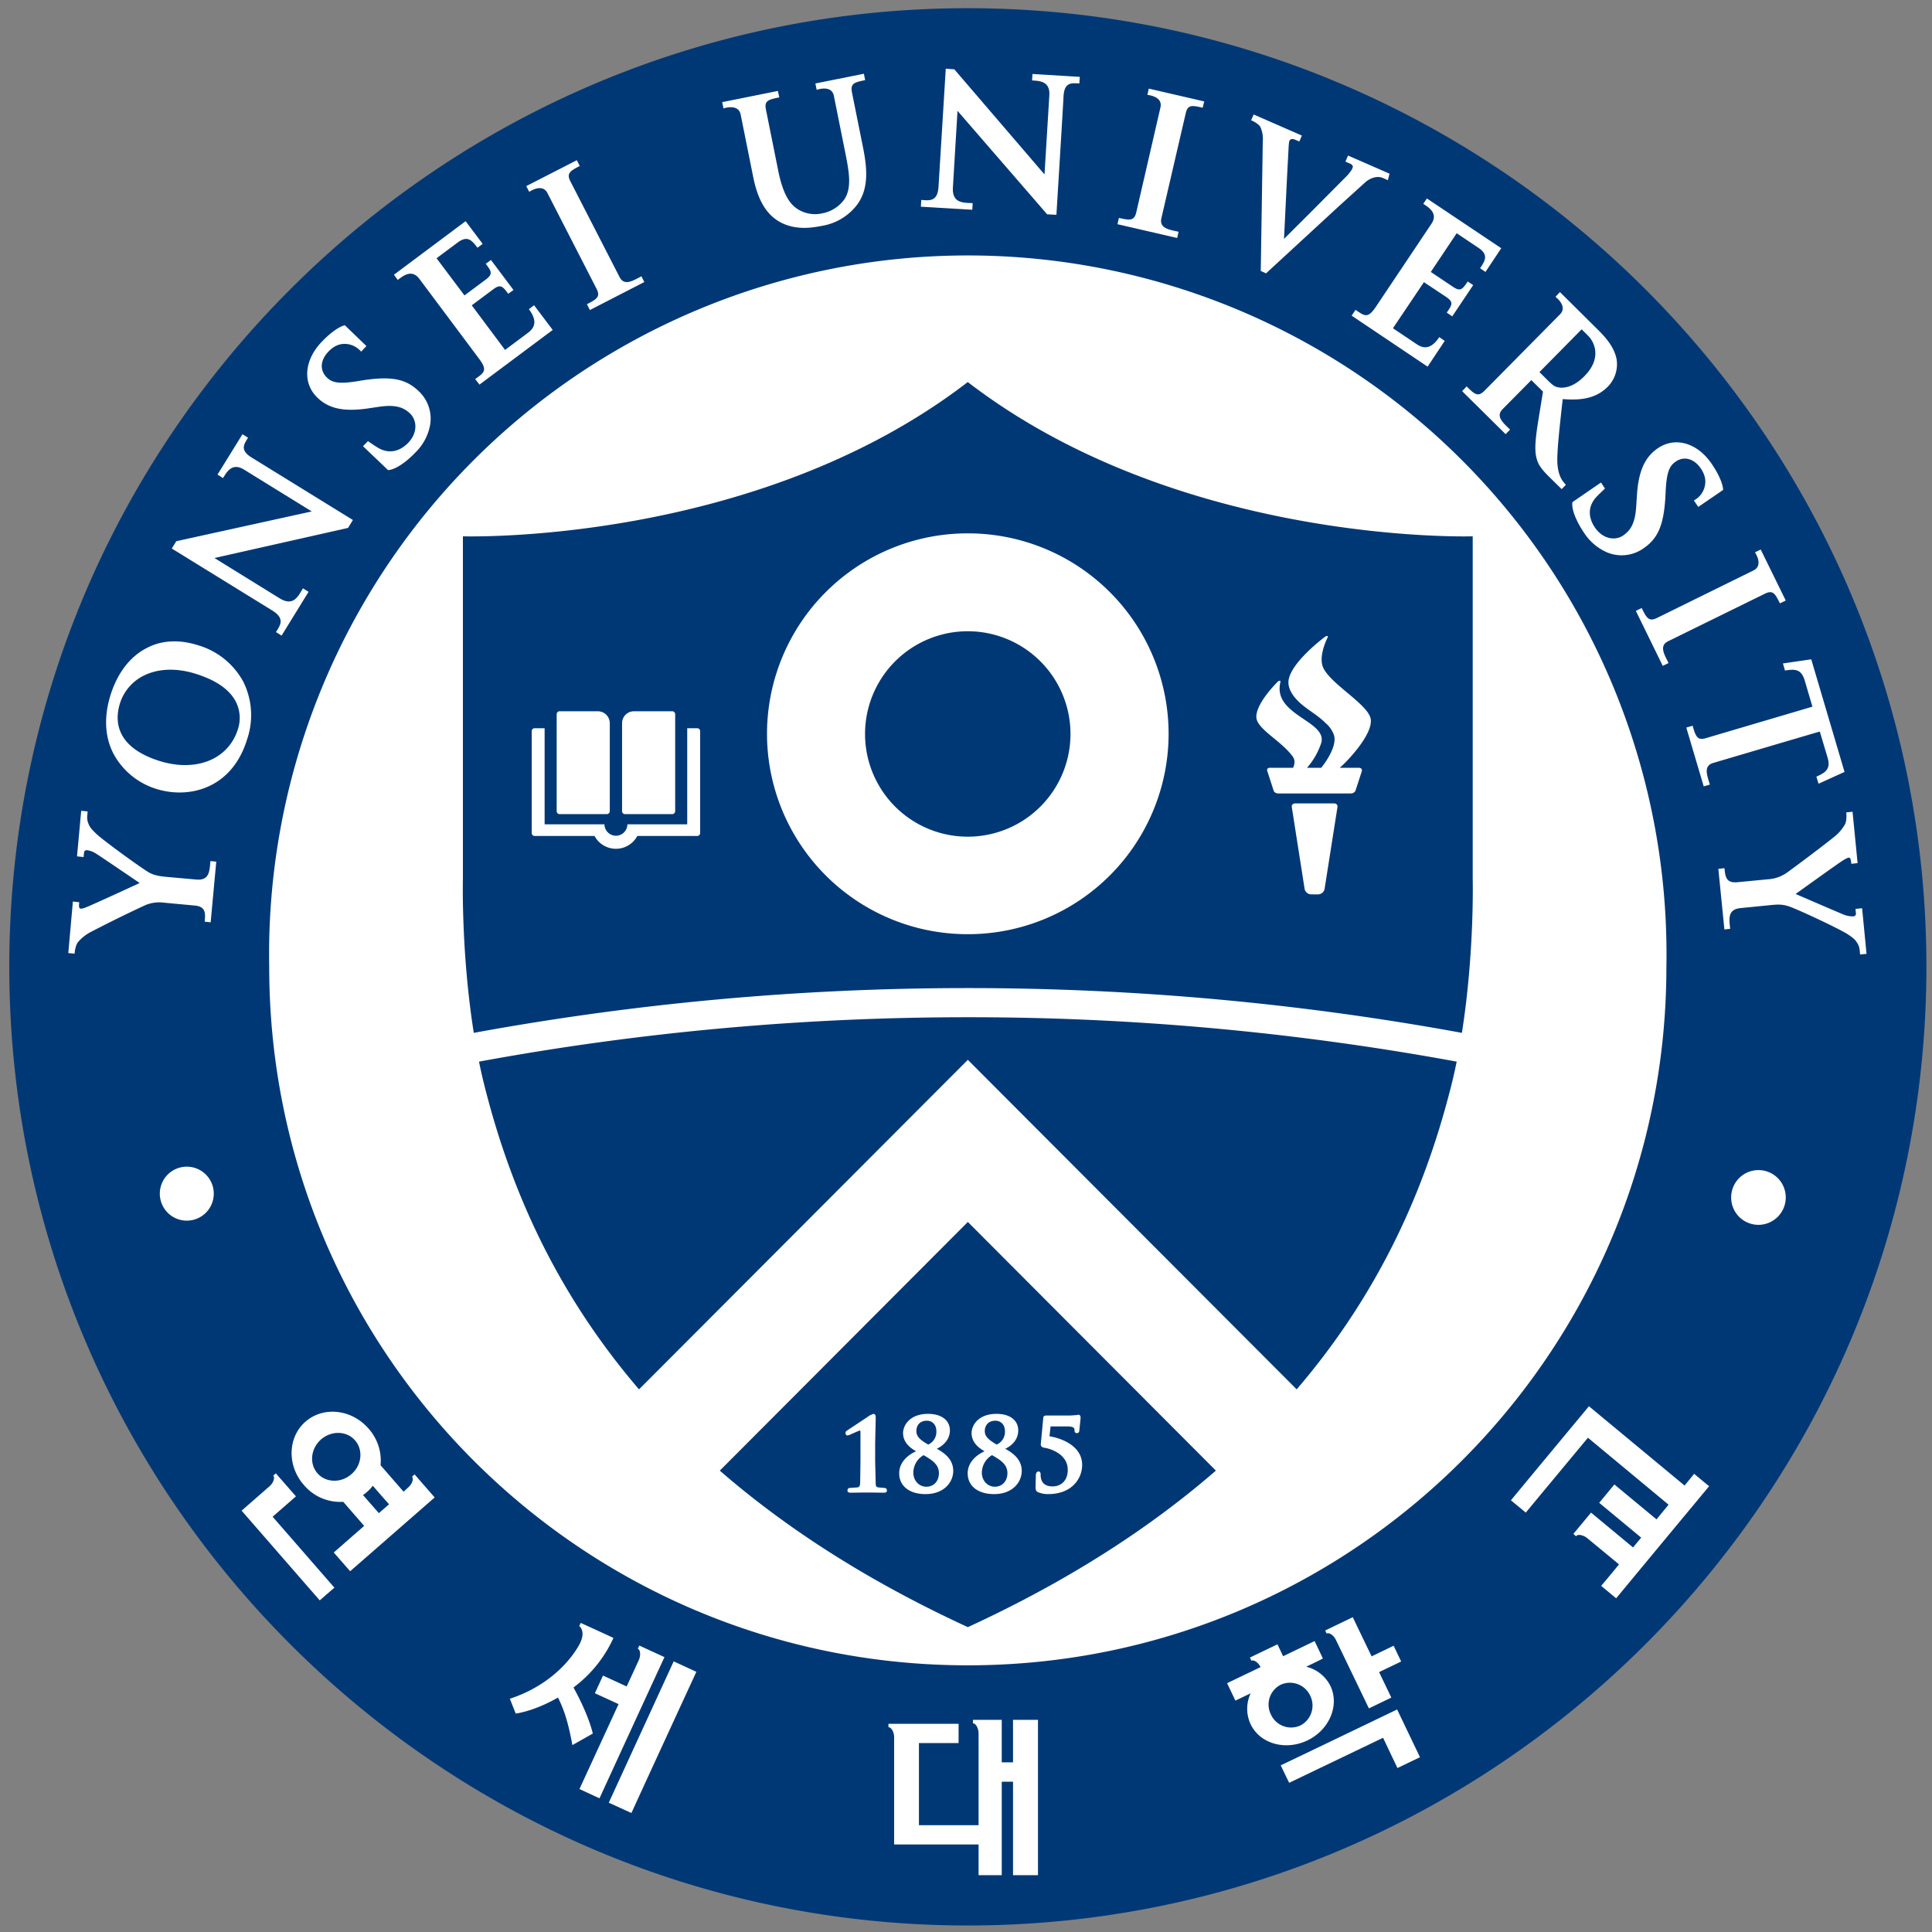 <svg xmlns="http://www.w3.org/2000/svg" width="262.174" height="262.196" viewBox="0 0 245.789 245.809"><rect x="0" y="0" width="245.789" height="245.809" fill="#808080" stroke="none"/><defs><clipPath id="a" clipPathUnits="userSpaceOnUse"><path d="M413.528 30.704h30.078v30.554h-30.078V30.704z"/></clipPath><clipPath id="b" clipPathUnits="userSpaceOnUse"><path d="M413.528 30.704h30.078v30.554h-30.078V30.704z"/></clipPath></defs><g clip-path="url(#a)" style="fill:#fff" transform="matrix(9.892 0 0 -9.892 -4120.974 580.942)"><g style="fill:#fff"><path d="M0 0c0-6.494-5.264-11.757-11.758-11.757-6.494 0-11.758 5.263-11.758 11.757s5.264 11.758 11.758 11.758C-5.264 11.758 0 6.494 0 0" style="fill:#fff;fill-opacity:1;fill-rule:nonzero;stroke:none" transform="translate(440.894 46.231)"/></g><g style="fill:#fff"><path d="M0 0a.226.226 0 0 0-.018-.088.531.531 0 0 0-.144-.162c-.112-.09-.574-.435-.604-.453-.064-.035-.109-.06-.224-.071l-.183-.018-.223-.012c-.045-.001-.102.006-.112.046l-.017.072-.017.045-.024.007c-.039-.004-.034-.052-.032-.072l.019-.166.013-.113.008-.104.017-.238c.004-.027.01-.045.019-.055l.026-.007.023.01.009.046v.111c.002.049.03.075.099.086l.218.026c.003.002.185.02.185.02.073.005.14.011.221-.014.096-.029.648-.292.745-.357.064-.045.094-.065.118-.106a.254.254 0 0 0 .031-.087c.008-.058.038-.059.047-.059.023.004.034.024.033.063L.2-1.411l-.012.21c0 .016-.005.056-.044.054-.026-.005-.031-.036-.033-.059-.003-.023-.013-.034-.036-.038a.295.295 0 0 0-.112.021c-.036.012-.182.077-.326.14-.119.054-.233.101-.287.125l.049.036c.151.108.503.357.555.388.02.011.05.029.067.029.007.002.02-.003.022-.014l.006-.01C.06-.558.067-.581.093-.578l.024.011.007.044-.017.163-.009.075-.014.181-.007.102-.019.048-.025.01C.026.053-.004.046 0 0" style="fill:#fff;fill-opacity:1;fill-rule:nonzero;stroke:none" transform="translate(440.026 48.048)"/></g><g style="fill:#fff"><path d="M0 0a.36.36 0 1 0-.72 0A.36.36 0 0 0 0 0" style="fill:#fff;fill-opacity:1;fill-rule:nonzero;stroke:none" transform="translate(439.275 43.3)"/></g><g style="fill:#fff"><path d="m0 0-.639-.017-1.057.032c-.078 0-.283 0-.283-.193 0-.143.156-.176.273-.202.116-.027.163-.085.163-.192 0-.144-.047-.329-.148-.546-.077-.169-.468-.873-.848-1.552-.321-.578-.619-1.113-.759-1.383-.071.12-.149.258-.149.258-.462.8-1.547 2.678-1.675 2.947-.031.065-.125.252-.125.345 0 .046.026.098.084.111l.06.015c.142.037.261.068.261.199 0 .058-.026.193-.261.193l-.821-.021-.381-.011-.894.02-.524.012c-.276 0-.307-.135-.307-.193 0-.046.02-.193.26-.193.108 0 .28-.055.429-.136.218-.124.49-.414.745-.791.402-.595 1.898-3.057 1.97-3.223.146-.328.251-.56.251-1.143v-.923l-.034-1.118c-.016-.222-.075-.494-.274-.533a27.235 27.235 0 0 0-.376-.044c-.246 0-.271-.129-.271-.183 0-.205.247-.205.34-.205l.834.018.57.016.522-.011 1.199-.023c.286 0 .327.128.327.205 0 .054-.024.183-.27.183l-.551.044c-.246.032-.357.187-.381.533l-.035 1.118v.923c0 .36 0 .699.164 1.088.194.463 1.758 3.097 2.134 3.552.243.3.355.422.574.526.165.088.364.127.456.127.284 0 .306.157.306.204 0 .122-.099.182-.297.182L0 0Z" style="fill:#fff;fill-opacity:1;fill-rule:nonzero;stroke:none" transform="translate(452.219 53.06)"/></g><g style="fill:#fff"><path d="M0 0c-1.977 0-3.359 1.685-3.359 4.101 0 2.981 1.675 3.427 2.673 3.427 1.886 0 3.202-1.641 3.202-3.99C2.516.343.757 0 0 0m-.359 8.253c-3.256 0-4.737-2.333-4.737-4.501 0-2.167 1.446-4.5 4.624-4.5 2.794 0 4.748 1.934 4.748 4.701 0 2.652-1.776 4.3-4.635 4.3" style="fill:#fff;fill-opacity:1;fill-rule:nonzero;stroke:none" transform="translate(458.89 44.98)"/></g><g style="fill:#fff"><path d="m0 0-.1-6.656c-.012-.996-.065-1.24-.286-1.308l-.476-.051c-.226 0-.274-.099-.274-.182 0-.206.229-.206.341-.206l1.027.028.186.006.312-.01 1.083-.024c.096 0 .352 0 .352.206 0 .119-.095.182-.285.182-.16 0-.368.007-.555.072-.142.051-.304.228-.329 1.165L.877-2.265l.114-.126c.472-.519 1.456-1.6 2.433-2.567l1.487-1.489 1.831-1.818c.136-.138.286-.273.446-.273.238 0 .238.31.238.442l.125 7.093c.011.661.115.802.348.868l.311.031c.258 0 .296.121.296.193 0 .194-.236.194-.351.194L7.256.257 7.052.25l-.393.01-.967.023c-.144 0-.386 0-.386-.194 0-.128.093-.193.274-.193.143 0 .409 0 .561-.062.21-.087.313-.247.324-.927l.109-4.871-.701.727-1.667 1.726A145.505 145.505 0 0 0 .722.096L.618.21C.48.363.378.475.238.475 0 .475 0 .129 0 0" style="fill:#fff;fill-opacity:1;fill-rule:nonzero;stroke:none" transform="translate(466.333 52.793)"/></g><g style="fill:#fff"><path d="M0 0zm-.034 6.483c0-.986.509-1.805 1.701-2.737l.517-.405c.884-.682 1.067-1.183 1.067-1.726 0-.577-.496-1.19-1.415-1.19-.448 0-1.241.139-1.519 1.07a2.25 2.25 0 0 0-.096.547c0 .234-.113.284-.207.284-.201 0-.22-.275-.225-.379C-.214 1.92-.269.467-.269.467-.269.205-.229.101 0 0c.477-.211.979-.3 1.678-.3.738 0 1.338.157 1.839.476.956.626 1.1 1.544 1.1 2.035 0 1.095-.493 1.863-1.882 2.94l-.314.237c-.977.741-1.155 1.102-1.155 1.545 0 .646.488 1.066 1.246 1.066.667 0 .976-.294 1.151-.517.228-.28.272-.611.272-.684 0-.256.13-.294.206-.294.217 0 .217.279.217.429l.035 1.162.01.188c0 .173-.167.211-.229.225-.333.09-.81.194-1.517.194-1.583 0-2.691-.913-2.691-2.219" style="fill:#fff;fill-opacity:1;fill-rule:nonzero;stroke:none" transform="translate(477.722 44.532)"/></g><g style="fill:#fff"><path d="M0 0zm4.552.299L4.494.281 4.018.215c-.185-.01-2.02-.01-2.8-.01L.653.218l-1.055.02c-.11 0-.34 0-.34-.194 0-.128.096-.193.284-.193l.416-.031c.306-.065.39-.18.413-.557.024-.357.024-.666.024-2.379v-1.977c0-1.03 0-1.919-.057-2.386-.045-.332-.098-.507-.252-.537A65.589 65.589 0 0 0-.3-8.06c-.225 0-.273-.099-.273-.182 0-.095.055-.206.318-.206l.891.02.525.014.85-.022 2.265-.047c.424 0 .599 0 .696.363.06.235.149 1.008.149 1.272 0 .109 0 .296-.182.296-.169 0-.197-.147-.217-.247-.073-.439-.196-.646-.451-.763-.274-.128-.741-.128-1.019-.128-1.126 0-1.236.152-1.257.856l-.002 1.276.002.465v.888s.003.007.003.019c.329-.002 1.365-.013 1.559-.033.414-.046.51-.212.55-.37l.035-.285.006-.106c0-.11.076-.184.195-.184.194 0 .194.214.194.305l.044.744.075.717.016.114c0 .111-.068.183-.171.183-.094 0-.153-.068-.234-.162-.094-.105-.251-.135-.494-.153-.161-.015-.81-.023-1.774-.023l-.004.032v2.843l.004.021c.278 0 1.39-.024 1.57-.043.528-.066.61-.18.677-.348.048-.115.059-.288.059-.371 0-.207.109-.25.196-.25.074 0 .171.035.202.197.002.004.043.522.043.522l.016.23.073.617.017.123c0 .18-.124.194-.162.194L4.552.299" style="fill:#fff;fill-opacity:1;fill-rule:nonzero;stroke:none" transform="translate(485.56 52.838)"/></g><g style="fill:#fff"><path d="m0 0-.548-.014-1.463.032c-.118 0-.363 0-.363-.183 0-.135.093-.203.273-.203l.382-.043c.15-.033.288-.123.313-.545.022-.357.022-.666.022-2.379v-1.978c0-1.103 0-1.974-.055-2.441-.036-.331-.097-.452-.252-.481a28.847 28.847 0 0 0-.388-.044c-.225 0-.271-.1-.271-.183 0-.094.054-.205.317-.205l.892.02.526.014.514-.012 1.239-.022c.285 0 .306.156.306.205 0 .054-.026.183-.273.183l-.558.044c-.277.036-.339.181-.373.469-.044.479-.044 1.349-.044 2.453v1.978c0 1.713 0 2.022.023 2.379.021.381.101.51.34.555l.32.033c.182 0 .274.068.274.203 0 .183-.249.183-.329.183L0 0Z" style="fill:#fff;fill-opacity:1;fill-rule:nonzero;stroke:none" transform="translate(495.567 53.057)"/></g><g style="fill:#fff"><path d="M0 0zm3.597.108-.16-.003-.651.016c-.047 0-.164 0-.164-.097 0-.065.047-.099.143-.099l.192-.015c.154-.034.198-.089.208-.28l.011-1.194v-.707c0-.598-.023-1.077-.315-1.368-.264-.263-.61-.291-.746-.291-.202 0-.44.026-.678.222-.218.178-.422.467-.422 1.354v.79L1.027-.37c.009.193.049.256.17.28l.155.015c.113 0 .138.054.138.099 0 .097-.116.097-.173.097L.623.105l-.826.016c-.054 0-.169 0-.169-.097 0-.065.048-.099.141-.099l.209-.015c.156-.034.199-.089.211-.28l.009-1.194v-.825c0-.726.166-1.212.519-1.532.444-.402 1.032-.402 1.286-.402.333 0 .773.048 1.204.418.486.416.553 1.081.553 1.736v.605L3.772-.37c.01.193.05.256.17.28l.156.015c.041 0 .147 0 .147.099 0 .097-.114.097-.165.097L3.597.108" style="fill:#fff;fill-opacity:1;fill-rule:nonzero;stroke:none" transform="translate(446.712 41.904)"/></g><g style="fill:#fff"><path d="M0 0h.003H0Zm.478 4.12L.428.776C.421.276.396.152.287.118L.044.093c-.111 0-.135-.049-.135-.092 0-.102.11-.102.169-.102l.516.014.095.001.156-.004.544-.011c.049 0 .176 0 .176.102 0 .061-.045.092-.141.092l-.279.036C1.074.155.991.243.979.713L.92 2.981l.055-.062 1.224-1.291.746-.748.921-.912c.069-.069.144-.14.224-.14.12 0 .12.157.12.224l.062 3.563c.005.334.06.403.176.436l.157.016c.129 0 .146.062.146.098 0 .097-.116.097-.175.097l-.452-.012-.101-.003-.199.004-.486.011c-.071 0-.193 0-.193-.097 0-.064.046-.098.137-.098l.282-.031c.108-.044.158-.121.163-.466l.056-2.448C3.701 1.205.842 4.168.842 4.168c0 .002-.052.058-.052.058l-.192.132c-.12 0-.12-.173-.12-.238" style="fill:#fff;fill-opacity:1;fill-rule:nonzero;stroke:none" transform="translate(452.781 37.762)"/></g><g style="fill:#fff"><path d="M0 0Zm.843.117L.566.111l-.733.016c-.062 0-.182 0-.182-.093 0-.068.046-.103.137-.103l.19-.021c.075-.017.146-.062.158-.274l.012-1.194v-.996c0-.554 0-.99-.028-1.226-.017-.165-.051-.226-.127-.24l-.195-.023c-.112 0-.137-.049-.137-.091 0-.048.028-.103.161-.103l.71.015.26-.005.623-.01c.142 0 .152.077.152.103 0 .028-.012.091-.136.091l-.281.023c-.14.018-.172.09-.187.234L.941-2.554v.996L.952-.364c.011.192.052.256.172.28l.161.015c.09 0 .136.035.136.103 0 .093-.124.093-.166.093L.843.117" style="fill:#fff;fill-opacity:1;fill-rule:nonzero;stroke:none" transform="translate(459.937 41.898)"/></g><g style="fill:#fff"><path d="m0 0-.195-.006-.125.003-.468.013c-.075 0-.204 0-.204-.104 0-.092.107-.092.143-.092l.209-.025a.065.065 0 0 0 .044-.063l-.049-.193-.68-1.725-.4-1.006-.941 2.482c-.102.27-.125.379-.125.418 0 .039.01.063.036.081 0 .002.194.031.194.031.113 0 .131.062.131.099 0 .043-.032.097-.176.097L-3.068 0l-.233-.006-.821.016c-.071 0-.193 0-.193-.097 0-.037.016-.099.116-.099l.208-.021c.184-.05.271-.101.398-.402l1.424-3.451c.112-.28.151-.374.256-.374.105 0 .144.087.272.377l.031.07.752 1.722.314.703.365.831c.147.351.23.441.294.486.09.059.199.059.251.059.112 0 .135.054.135.099C.501.01.378.01.337.01L0 0Z" style="fill:#fff;fill-opacity:1;fill-rule:nonzero;stroke:none" transform="translate(467.1 42.015)"/></g><g style="fill:#fff"><path d="M0 0Zm2.286.15C2.254.142 2.017.11 2.017.11L.611.105l-.816.016c-.054 0-.169 0-.169-.097 0-.065.048-.099.141-.099l.209-.015c.156-.034.198-.089.21-.28l.012-1.194v-.995L.169-3.758C.146-3.924.12-4.012.042-4.026l-.195-.023c-.112 0-.135-.049-.135-.091 0-.048.026-.103.158-.103l.711.016.429-.011 1.138-.022c.213 0 .3 0 .349.18.028.12.074.508.074.64 0 .054 0 .149-.091.149-.085 0-.099-.074-.107-.123-.039-.221-.1-.325-.228-.384-.138-.065-.372-.065-.512-.065-.566 0-.621.076-.632.43L1-2.791l.001.232v.447c0 .008-.002.008-.002.008l.786-.015c.208-.021.258-.107.277-.186l.018-.14.003-.057c0-.055.037-.091.098-.091.096 0 .096.107.096.153l.024.374.038.36.006.058c0 .055-.033.091-.086.091l-.117-.081c-.048-.052-.125-.068-.247-.078l-.892-.011-.002.016V-.28L1-.271l.791-.023c.266-.032.308-.09.34-.174a7.21 7.21 0 0 0 .031-.186c0-.104.055-.126.097-.126.037 0 .086.016.104.099l.018.262.011.117.035.309.01.062c0 .09-.063.097-.082.097L2.286.15" style="fill:#fff;fill-opacity:1;fill-rule:nonzero;stroke:none" transform="translate(469.3 41.904)"/></g><g style="fill:#fff"><path d="M0 0c-.093-.068-.156-.087-.375-.087l-.413.053c-.013.007-.019.009-.019.059v1.716c0 .031.003.031.017.034 0 .002.284.022.284.022.304 0 .82-.208.82-.987C.314.307.118.086 0 0m2.299-2.014-.151.017c-.089.017-.309.061-.608.37L.517-.394l-.172.217c.506.42.729.803.729 1.27 0 .424-.265.717-.405.812-.324.221-.72.251-1.066.251l-.383-.009-.413-.007-.226.005-.548.011c-.056 0-.171 0-.171-.097 0-.065.047-.099.143-.099l.208-.015c.155-.034.196-.089.206-.28l.014-1.194v-.996l-.028-1.198c-.023-.166-.05-.254-.128-.268l-.194-.023c-.114 0-.137-.049-.137-.091 0-.048.028-.103.16-.103l.689.016.182-.003.648-.013c.133 0 .161.055.161.103 0 .042-.031.091-.115.091l-.27.023c-.131.017-.163.101-.181.268L-.807-.519v.076l.488-.01c.038 0 .053-.005.068-.022l.266-.367.289-.41c.335-.458.549-.715.793-.845.157-.083.31-.111.626-.111h.535c.038 0 .154 0 .154.103 0 .042-.029.091-.113.091" style="fill:#fff;fill-opacity:1;fill-rule:nonzero;stroke:none" transform="translate(476.018 39.869)"/></g><g style="fill:#fff"><path d="M0 0h-.001H0Zm-.018 3.257c0-.498.257-.909.855-1.375l.26-.204c.444-.345.536-.595.536-.868 0-.288-.249-.598-.709-.598C.697.212.297.283.159.75l-.049.274c0 .119-.056.142-.104.142-.1 0-.109-.137-.114-.19L-.136.233C-.136.101-.117.051 0 0c.239-.108.491-.152.843-.152.37 0 .672.079.925.241.478.312.552.774.552 1.022 0 .55-.249.935-.945 1.476l-.159.119c-.491.371-.58.554-.58.776 0 .326.245.536.625.536.336 0 .492-.148.58-.261a.641.641 0 0 0 .136-.344c0-.121.056-.146.104-.146.108 0 .108.14.108.215l.017.583.005.095c0 .088-.088.108-.116.114a2.757 2.757 0 0 1-.76.098c-.797 0-1.353-.458-1.353-1.115" style="fill:#fff;fill-opacity:1;fill-rule:nonzero;stroke:none" transform="translate(479.733 37.733)"/></g><g style="fill:#fff"><path d="M0 0Zm.841.117L.565.111l-.734.016c-.059 0-.181 0-.181-.093 0-.068.046-.103.135-.103l.192-.021c.076-.018.145-.062.158-.274l.012-1.194v-.996c0-.554 0-.99-.028-1.226-.018-.165-.049-.226-.127-.24l-.195-.023c-.113 0-.137-.049-.137-.091 0-.048.028-.103.161-.103l.711.015.259-.005.623-.01c.143 0 .152.077.152.103 0 .028-.011.091-.137.091l-.28.023c-.139.018-.17.09-.186.234L.941-2.554v.996l.01 1.194c.012.192.052.256.172.28l.159.015c.093 0 .139.035.139.103 0 .093-.125.093-.166.093L.841.117" style="fill:#fff;fill-opacity:1;fill-rule:nonzero;stroke:none" transform="translate(484.541 41.898)"/></g><g style="fill:#fff"><path d="M0 0c-.008-.034-.12-.56-.12-.66 0-.033 0-.137.097-.137.081 0 .102.077.109.104l.088.183c.069.099.178.13.51.143l.794.02v-2.269L1.45-3.814c-.017-.18-.054-.254-.128-.268l-.192-.023c-.113 0-.136-.049-.136-.091 0-.048.028-.103.157-.103l.714.016.266-.006.62-.01c.142 0 .155.077.155.103 0 .028-.015.091-.138.091l-.28.023c-.133.017-.165.102-.182.264l-.029 1.202v2.269l.664-.016c.383-.007.609-.107.623-.271l.005-.064c.004-.061.01-.156.107-.156.085 0 .095.097.099.133l.017.659c0 .07 0 .166-.093.166L3.635.093 3.158.049H.92L.359.075.193.121l-.08.024C.034.145.013.055 0 0" style="fill:#fff;fill-opacity:1;fill-rule:nonzero;stroke:none" transform="translate(487.898 41.96)"/></g><g style="fill:#fff"><path d="m0 0-.321-.007-.531.015c-.038 0-.141 0-.141-.097 0-.071.081-.088.136-.104.06-.014.084-.04.084-.094l-.075-.275-.806-1.477-.079.136c-.251.436-.775 1.342-.838 1.477a7.351 7.351 0 0 0-.063.173c0 .024.014.051.043.055.098.026.16.042.16.109 0 .029-.011.097-.132.097l-.411-.011-.193-.004-.71.015c-.141 0-.155-.068-.155-.097 0-.023.009-.098.131-.098l.215-.069c.109-.063.245-.207.375-.396a46.26 46.26 0 0 0 .989-1.619c.073-.165.125-.281.125-.575v-.463l-.016-.561c-.008-.112-.037-.25-.138-.269l-.188-.022c-.124 0-.139-.063-.139-.091 0-.103.125-.103.172-.103l.706.015.264-.005.601-.01c.144 0 .164.063.164.103 0 .028-.011.091-.135.091l-.276.022c-.125.017-.18.093-.194.269l-.015.561v.463c0 .18 0 .351.081.547.097.235.884 1.555 1.071 1.784.123.151.18.213.29.265l.228.063c.143 0 .154.077.154.103 0 .062-.049.092-.148.092L0 0Z" style="fill:#fff;fill-opacity:1;fill-rule:nonzero;stroke:none" transform="translate(496.877 42.016)"/></g><g style="fill:#fff"><path d="M0 0h.576v-3.912H0v1.479h-.845v.497H0v.779h-.849v.497H0V0Zm-1.754-3.672v-1.156H.703v-.497h-3.039v1.653h.582zm-.021 2.754a.68.68 0 0 1-.53.241.683.683 0 0 1-.528-.241.845.845 0 0 1-.214-.592c0-.232.07-.43.214-.59a.683.683 0 0 1 .528-.244.68.68 0 0 1 .53.244c.141.16.212.358.212.59a.858.858 0 0 1-.212.592m-1.468.367c.261.262.574.394.938.394.367 0 .681-.132.94-.394.259-.265.39-.585.39-.959 0-.375-.131-.694-.39-.959a1.272 1.272 0 0 0-.94-.395c-.364 0-.677.132-.938.395a1.314 1.314 0 0 0-.394.959c0 .374.132.694.394.959" style="fill:#fff;fill-opacity:1;fill-rule:nonzero;stroke:none" transform="translate(637.262 51.593)"/></g><path d="M642.49 51.584h.563v-4.613h-.563v4.613zm-1.096-.084h.538v-4.392h-.538v2.732h-.756v.485h.756V51.5zm-.642-3.302a2.821 2.821 0 0 0-.51.492c-.074.1-.144.199-.205.3a1.276 1.276 0 0 0-.135.274 1.796 1.796 0 0 0-.141-.274 2.822 2.822 0 0 0-.214-.3 3.578 3.578 0 0 0-.269-.311 1.997 1.997 0 0 0-.257-.233l-.396.359c.185.162.337.321.458.472.122.153.221.313.297.48.068.163.119.335.149.515.032.18.05.379.05.6v.795h.61v-.784c0-.212.015-.411.044-.595.03-.186.084-.361.159-.526.069-.155.158-.306.274-.448a2.61 2.61 0 0 1 .416-.42l-.33-.396z" style="fill:#fff;fill-opacity:1;fill-rule:nonzero;stroke:none"/><g style="fill:#fff"><path d="M0 0h.563v-4.613H0v2.61h-.611v-2.473h-.539v4.392h.539V-1.45H0V0Zm-1.497-3.002a3.26 3.26 0 0 0-.668-.11 15.935 15.935 0 0 0-.698-.041l-.72-.003v2.867h1.834v-.509h-1.264v-1.87l.228-.004c.17-.004.383.004.632.026.25.022.468.057.656.106v-.462z" style="fill:#fff;fill-opacity:1;fill-rule:nonzero;stroke:none" transform="translate(647.58 51.584)"/></g><g style="fill:#fff"><path d="M0 0v-.502h-.755v-1.233h-.575v3.16h.575V0H0Zm-3.678-2.03h2.923v-1.917h-.581v1.438h-2.342v.479zm.776 2.24a.656.656 0 0 1-.483.216.658.658 0 0 1-.482-.216.707.707 0 0 1-.213-.514c0-.197.072-.367.213-.51a.662.662 0 0 1 .482-.217c.181 0 .341.073.483.217a.7.7 0 0 1 .214.51c0 .2-.072.371-.214.514m1.068.772V.503h-.694c.116-.107.21-.232.284-.374a.968.968 0 0 0 .111-.457c0-.327-.121-.609-.365-.846a1.236 1.236 0 0 0-.887-.352c-.347 0-.641.118-.883.352a1.139 1.139 0 0 0-.362.846c0 .163.036.317.11.457.074.142.167.267.278.374h-.706v.479h1.259v.606h.628V.982h1.227z" style="fill:#fff;fill-opacity:1;fill-rule:nonzero;stroke:none" transform="translate(653.698 50.164)"/></g><g style="fill:#fff"><path d="M0 0c.045.319.08.688.106 1.105.026.417.032.767.021 1.051h-2.649v.498H.706c0-.412-.013-.855-.038-1.331A16.737 16.737 0 0 0 .546 0H0Zm-2.199.958h.534V-.527h.712V.958h.533V-.527h1.846v-.496h-4.822v.496h1.197V.958z" style="fill:#fff;fill-opacity:1;fill-rule:nonzero;stroke:none" transform="translate(657.272 48.658)"/></g><g style="fill:#fff"><path d="M0 0v-.845h-1.277v-3.1h-.966v6.573h.966V0H0Zm-5.162-3.552v-1.932h4.025v-.834h-5.001v2.766h.976zm.296 3.909c-.237.252-.511.378-.818.378-.311 0-.583-.126-.822-.378a1.244 1.244 0 0 1 0-1.745c.239-.249.511-.373.822-.373.307 0 .581.124.818.373.239.249.357.537.357.865 0 .336-.118.628-.357.88m1.787 1.497v-.806h-1.389c.262-.182.478-.412.648-.691a1.71 1.71 0 0 0 .258-.918c0-.565-.204-1.048-.619-1.453a2.078 2.078 0 0 0-1.503-.602c-.592 0-1.092.201-1.501.602-.41.405-.615.888-.615 1.453 0 .333.087.641.257.918.174.279.382.509.63.691h-1.399v.806h2.113v1.015h1.056V1.854h2.064z" style="fill:#fff;fill-opacity:1;fill-rule:nonzero;stroke:none" transform="translate(641.521 42.015)"/></g><g style="fill:#fff"><path d="M0 0c.064.525.089.942.077 1.259H-3.93v.845h5.033a12.902 12.902 0 0 0-.09-1.72 13.656 13.656 0 0 0-.282-1.672h1.983v-.806H-.839v-1.468h2.013v-3.129H.197v2.313h-4.216v.816h2.143v1.468h-3.582v.806h5.213c.1.336.182.765.245 1.288" style="fill:#fff;fill-opacity:1;fill-rule:nonzero;stroke:none" transform="translate(647.239 42.237)"/></g><g style="fill:#fff"><path d="M0 0a1.21 1.21 0 0 1-.942.428c-.376 0-.689-.144-.94-.428-.251-.285-.377-.637-.377-1.053 0-.409.126-.758.377-1.047.251-.288.564-.431.94-.431s.69.143.942.431c.251.289.377.638.377 1.047C.377-.637.251-.285 0 0m2.661-.56v2.235h.976v-7.69h-.976v4.599H1.323a2.303 2.303 0 0 0-.76-1.418 2.18 2.18 0 0 0-1.505-.573c-.63 0-1.17.229-1.62.689a2.289 2.289 0 0 0-.674 1.665c0 .651.224 1.206.674 1.668.45.458.99.687 1.62.687.557 0 1.043-.177 1.46-.527A2.29 2.29 0 0 0 1.302-.56h1.359z" style="fill:#fff;fill-opacity:1;fill-rule:nonzero;stroke:none" transform="translate(654.012 42.954)"/></g><g style="fill:#fff"><path d="M0 0v-.844h-1.266v-2.074h-.967v5.314h.967V0H0Zm-6.179-3.412h4.913V-6.63h-.979v2.414h-3.934v.804zM-4.876.353c-.238.242-.51.363-.81.363-.301 0-.573-.121-.81-.363a1.19 1.19 0 0 1-.357-.865c0-.329.119-.614.357-.855.237-.242.509-.364.81-.364.3 0 .572.122.81.364.238.241.357.526.357.855 0 .335-.119.623-.357.865m1.797 1.298V.847h-1.168c.195-.182.354-.393.478-.63.124-.238.187-.495.187-.771 0-.549-.204-1.021-.616-1.418a2.063 2.063 0 0 0-1.488-.594c-.584 0-1.078.199-1.483.594a1.907 1.907 0 0 0-.609 1.418c0 .276.06.533.186.771.123.237.278.448.466.63h-1.186v.804H-6.2v1.017h1.058V1.651h2.063z" style="fill:#fff;fill-opacity:1;fill-rule:nonzero;stroke:none" transform="translate(667.184 42.233)"/></g><g style="fill:#fff"><path d="M0 0v-.847h-1.268V-3.24h-.966v5.292h.966V0H0Zm-2.673-4.504a1.134 1.134 0 0 1-.841.347c-.328 0-.609-.118-.846-.347a1.154 1.154 0 0 1-.351-.852c0-.328.112-.608.337-.841.224-.23.502-.348.831-.348.335 0 .62.118.855.348.234.233.352.513.352.841 0 .336-.112.62-.337.852m.679-2.281a2.128 2.128 0 0 0-1.52-.592c-.589 0-1.095.198-1.515.592-.418.396-.629.875-.629 1.429 0 .565.211 1.046.629 1.441.42.395.926.592 1.515.592.598 0 1.104-.197 1.52-.592.416-.395.625-.876.625-1.441 0-.554-.209-1.033-.625-1.429m-.926 4.49c-.355-.068-.878-.125-1.569-.173a26.01 26.01 0 0 0-1.601-.07l-1.641-.01v4.207h3.765V.813h-2.787v-2.546l.824.01c.415.006.909.027 1.475.061.566.034 1.078.084 1.534.152v-.785z" style="fill:#fff;fill-opacity:1;fill-rule:nonzero;stroke:none" transform="translate(675.733 42.577)"/></g><g style="fill:#fff"><path d="M0 0h-.506a5.891 5.891 0 0 1-.326.453 9.032 9.032 0 0 1-.376.433h-.033V.255c0-.029.004-.054.016-.076.01-.022.03-.04.058-.054.013-.004.037-.014.075-.021A.349.349 0 0 1-1 .09V0h-.752v.09c.018 0 .046.004.085.007a.306.306 0 0 1 .081.015.11.11 0 0 1 .056.05c.01.022.019.048.019.078v1.314a.191.191 0 0 1-.016.074c-.01.022-.029.038-.059.053-.023.009-.051.021-.084.03a.54.54 0 0 1-.082.014v.089H-1v-.089a.613.613 0 0 1-.089-.012c-.036-.006-.06-.013-.078-.018a.094.094 0 0 1-.06-.051.199.199 0 0 1-.014-.079V.937h.025c.076.066.153.133.225.202.076.072.141.141.203.211.067.077.116.141.146.187a.232.232 0 0 1 .047.125c0 .011-.008.023-.023.031a.677.677 0 0 1-.054.02.652.652 0 0 1-.065.01l-.045.002v.089h.677v-.089l-.016-.001-.03-.001c-.012-.003-.025-.003-.035-.007l-.046-.009a.364.364 0 0 1-.091-.034.188.188 0 0 1-.077-.056c-.088-.098-.178-.204-.275-.311a4.168 4.168 0 0 0-.283-.292c.129-.145.236-.273.32-.377L-.367.3A.657.657 0 0 1-.164.125.342.342 0 0 1-.082.098C-.049.094-.021.09 0 .09V0Z" style="fill:#fff;fill-opacity:1;fill-rule:nonzero;stroke:none" transform="translate(635.563 31.139)"/></g><g style="fill:#fff"><path d="M0 0a.927.927 0 0 1 .105.262C.126.361.137.47.137.591c0 .123-.012.239-.038.34a.79.79 0 0 1-.106.267.476.476 0 0 1-.418.229.461.461 0 0 1-.261-.07.54.54 0 0 1-.174-.187.908.908 0 0 1-.095-.263A1.613 1.613 0 0 1-.953.26a.798.798 0 0 1 .105-.264.512.512 0 0 1 .173-.176.476.476 0 0 1 .25-.063c.091 0 .174.022.246.063A.47.47 0 0 1 0 0m.19 1.284A.942.942 0 0 0 .446.591C.446.447.422.318.379.197a.873.873 0 0 0-.469-.49.895.895 0 0 0-.335-.064.84.84 0 0 0-.349.07.857.857 0 0 0-.456.499 1.053 1.053 0 0 0-.067.379c0 .147.024.278.071.393a.92.92 0 0 0 .188.3.861.861 0 0 0 1.228 0" style="fill:#fff;fill-opacity:1;fill-rule:nonzero;stroke:none" transform="translate(636.896 31.454)"/></g><g style="fill:#fff"><path d="M0 0a.36.36 0 0 1-.095.262c-.063.064-.153.095-.269.095h-.217v-.775h.168c.119 0 .216.038.295.111A.408.408 0 0 1 0 0m.671-1.351H.179c-.108.168-.206.315-.291.438-.087.123-.182.248-.283.38h-.186v-.575c0-.028.006-.054.014-.077a.118.118 0 0 1 .059-.052.64.64 0 0 1 .178-.024v-.09h-.764v.09c.021 0 .05.004.089.008.038.003.065.01.08.016a.104.104 0 0 1 .055.05c.012.02.018.047.018.082V.21a.217.217 0 0 1-.012.078c-.011.024-.029.04-.061.051a.375.375 0 0 1-.083.022.547.547 0 0 1-.086.013v.089h.836A.894.894 0 0 0-.042.439.598.598 0 0 0 .14.364.387.387 0 0 0 .314.031a.52.52 0 0 0-.033-.187.37.37 0 0 0-.093-.138.652.652 0 0 0-.138-.097 1.157 1.157 0 0 0-.178-.067l.224-.3c.058-.082.13-.18.216-.295a.604.604 0 0 1 .101-.114.873.873 0 0 1 .091-.059.368.368 0 0 1 .083-.027c.033-.004.062-.008.084-.008v-.09z" style="fill:#fff;fill-opacity:1;fill-rule:nonzero;stroke:none" transform="translate(638.666 32.49)"/></g><g style="fill:#fff"><path d="m0 0-.034-.534h-1.504v.09c.026 0 .06.004.102.008a.593.593 0 0 1 .084.018c.026.014.044.03.057.052a.155.155 0 0 1 .015.078V1.02c0 .026-.004.05-.013.074a.123.123 0 0 1-.059.052.668.668 0 0 1-.093.031c-.039.007-.071.013-.093.014v.089h1.403V.844h-.098a.569.569 0 0 1-.109.202c-.058.073-.112.11-.162.118a1.77 1.77 0 0 1-.22.01h-.284V.458h.204c.065 0 .112.007.143.019.03.011.057.032.078.062a.343.343 0 0 1 .049.098.649.649 0 0 1 .026.118h.096V.042h-.096a.598.598 0 0 1-.026.13.32.32 0 0 1-.049.099.165.165 0 0 1-.089.065.431.431 0 0 1-.132.016h-.204V-.19c0-.055.003-.098.011-.128A.123.123 0 0 1-.953-.39a.204.204 0 0 1 .09-.032 1.67 1.67 0 0 1 .162-.006h.111c.046 0 .085.002.115.005a.51.51 0 0 1 .101.018.17.17 0 0 1 .074.037c.037.04.078.102.121.185.044.083.07.144.082.183H0Z" style="fill:#fff;fill-opacity:1;fill-rule:nonzero;stroke:none" transform="translate(640.929 31.673)"/></g><g style="fill:#fff"><path d="m0 0-.274.705L-.544 0H0Zm.729-.741h-.753v.09a.783.783 0 0 1 .166.024c.043.015.065.031.065.049 0 .007 0 .015-.003.028C.203-.539.2-.53.197-.52l-.15.407H-.59L-.647-.27c-.015-.045-.029-.086-.04-.124a.95.95 0 0 1-.024-.088.472.472 0 0 1-.005-.057c0-.033.026-.06.08-.08a.657.657 0 0 1 .182-.032v-.09h-.682v.09c.023 0 .049.006.083.014a.238.238 0 0 1 .082.032c.034.023.06.048.078.073.02.026.039.059.056.103.09.229.191.485.3.768l.294.759h.103L.463-.467a.289.289 0 0 1 .043-.081.298.298 0 0 1 .066-.06A.449.449 0 0 1 .65-.64a.397.397 0 0 1 .079-.011v-.09z" style="fill:#fff;fill-opacity:1;fill-rule:nonzero;stroke:none" transform="translate(642.074 31.88)"/></g><g style="fill:#fff"><path d="M0 0a.545.545 0 0 1-.109-.02c-.049-.015-.085-.026-.106-.04-.031-.022-.052-.062-.061-.123a1.303 1.303 0 0 1-.018-.229v-1.33h-.109L-1.506-.257v-.94c0-.105.008-.185.022-.243a.203.203 0 0 1 .06-.117c.019-.021.06-.036.12-.055a.643.643 0 0 1 .122-.023v-.09h-.743v.09a.52.52 0 0 1 .117.023.314.314 0 0 1 .102.041c.031.023.049.061.061.11.012.048.018.132.018.252v.895c0 .04-.007.079-.023.117a.212.212 0 0 1-.054.093.465.465 0 0 1-.25.104v.089h.517l1.022-1.376v.859c0 .105-.009.186-.021.242-.014.057-.032.096-.057.114a.503.503 0 0 1-.118.045A.503.503 0 0 1-.734 0v.089H0V0Z" style="fill:#fff;fill-opacity:1;fill-rule:nonzero;stroke:none" transform="translate(644.728 32.864)"/></g><g style="fill:#fff"><path d="m0 0-.038-.539h-1.413v.09c.021 0 .051.005.089.009a.31.31 0 0 1 .08.015.114.114 0 0 1 .057.051c.011.02.017.046.017.082v1.3a.181.181 0 0 1-.015.078.108.108 0 0 1-.059.053.447.447 0 0 1-.169.048v.088h.766v-.088a.817.817 0 0 1-.176-.032.101.101 0 0 1-.06-.054.204.204 0 0 1-.016-.077V-.193c0-.056.002-.099.009-.13a.14.14 0 0 1 .037-.074.222.222 0 0 1 .087-.029A1.66 1.66 0 0 1-.546-.43c.035.003.065.005.097.011a.375.375 0 0 1 .08.02.128.128 0 0 1 .057.032c.033.039.073.097.119.176.046.079.078.142.095.191H0Z" style="fill:#fff;fill-opacity:1;fill-rule:nonzero;stroke:none" transform="translate(646.959 31.677)"/></g><g style="fill:#fff"><path d="m0 0-.274.705L-.543 0H0Zm.729-.741h-.753v.09a.773.773 0 0 1 .165.024c.043.015.066.031.066.049 0 .007 0 .015-.003.028 0 .011-.004.02-.007.03l-.151.407H-.59C-.612-.174-.634-.226-.649-.27a2.63 2.63 0 0 0-.04-.124.862.862 0 0 1-.022-.088c-.004-.024-.007-.041-.007-.057 0-.033.027-.06.082-.08a.644.644 0 0 1 .182-.032v-.09h-.683v.09c.022 0 .051.006.084.014.033.007.06.018.081.032a.277.277 0 0 1 .078.073.526.526 0 0 1 .057.103c.09.229.191.485.298.768.114.285.209.537.296.759h.101L.463-.467a.213.213 0 0 1 .043-.081.298.298 0 0 1 .066-.06.38.38 0 0 1 .077-.032.396.396 0 0 1 .08-.011v-.09z" style="fill:#fff;fill-opacity:1;fill-rule:nonzero;stroke:none" transform="translate(648.046 31.88)"/></g><g style="fill:#fff"><path d="M0 0a.533.533 0 0 1-.109-.02c-.049-.015-.085-.026-.106-.04-.031-.022-.051-.062-.062-.123a1.45 1.45 0 0 1-.015-.229v-1.33h-.111L-1.507-.257v-.94c0-.105.007-.185.02-.243a.231.231 0 0 1 .063-.117c.019-.021.06-.036.12-.055a.677.677 0 0 1 .12-.023v-.09h-.74v.09c.021 0 .061.008.114.023a.345.345 0 0 1 .104.041c.029.023.05.061.062.11.01.048.015.132.015.252v.895c0 .04-.006.079-.019.117a.247.247 0 0 1-.055.093.457.457 0 0 1-.125.072.436.436 0 0 1-.126.032v.089h.515l1.023-1.376v.859c0 .105-.007.186-.02.242-.015.057-.033.096-.059.114a.464.464 0 0 1-.116.045A.533.533 0 0 1-.734 0v.089H0V0Z" style="fill:#fff;fill-opacity:1;fill-rule:nonzero;stroke:none" transform="translate(650.7 32.864)"/></g><g style="fill:#fff"><path d="M0 0c-.021-.001-.048-.006-.086-.013a.352.352 0 0 1-.085-.021.126.126 0 0 1-.054-.056.195.195 0 0 1-.016-.083v-.35c.003-.035.005-.063.005-.089A1.899 1.899 0 0 0-.575-.73a1.38 1.38 0 0 0-.326-.041.863.863 0 0 0-.617.252.88.88 0 0 0-.191.295.99.99 0 0 0-.072.39c0 .136.023.266.07.384a.887.887 0 0 0 .48.509.942.942 0 0 0 .623.031c.075-.025.141-.056.199-.09l.052.086h.101l.015-.63h-.108a1.946 1.946 0 0 1-.065.205.68.68 0 0 1-.101.184.455.455 0 0 1-.367.177.512.512 0 0 1-.243-.056A.539.539 0 0 1-1.311.8a.794.794 0 0 1-.118-.264A1.404 1.404 0 0 1-1.47.18c0-.114.012-.225.041-.326a.767.767 0 0 1 .119-.265.575.575 0 0 1 .2-.18.588.588 0 0 1 .472-.031.37.37 0 0 1 .13.074 2.447 2.447 0 0 1 .012.251v.1a.352.352 0 0 1-.014.096.104.104 0 0 1-.06.06.345.345 0 0 1-.115.028A.648.648 0 0 1-.797 0v.09H0V0Z" style="fill:#fff;fill-opacity:1;fill-rule:nonzero;stroke:none" transform="translate(652.604 31.867)"/></g><g style="fill:#fff"><path d="M0 0a.878.878 0 0 1-.105-.014.354.354 0 0 1-.112-.044c-.029-.019-.049-.06-.059-.121a1.139 1.139 0 0 1-.016-.226v-.789c0-.1-.023-.187-.063-.261a.57.57 0 0 0-.167-.185.722.722 0 0 0-.213-.098.91.91 0 0 0-.506.014.656.656 0 0 0-.215.114.471.471 0 0 0-.173.364v1.074a.16.16 0 0 1-.015.075c-.008.02-.03.037-.059.055A.5.5 0 0 1-1.87 0v.089h.755V0a.646.646 0 0 1-.09-.013.392.392 0 0 1-.079-.018c-.03-.01-.05-.027-.059-.051a.236.236 0 0 1-.013-.078v-1.002c0-.049.005-.099.015-.154a.371.371 0 0 1 .202-.263.5.5 0 0 1 .237-.045.55.55 0 0 1 .238.045.42.42 0 0 1 .226.261.622.622 0 0 1 .022.154v.744c0 .094-.006.171-.02.232-.015.06-.036.099-.061.119a.348.348 0 0 1-.122.049c-.051.01-.092.019-.119.02v.089H0V0Z" style="fill:#fff;fill-opacity:1;fill-rule:nonzero;stroke:none" transform="translate(654.578 32.864)"/></g><g style="fill:#fff"><path d="m0 0-.274.705L-.545 0H0Zm.73-.741h-.753v.09c.066.004.12.011.165.024.045.015.065.031.065.049 0 .007 0 .015-.003.028C.203-.539.2-.53.197-.52l-.15.407h-.635A2.156 2.156 0 0 1-.647-.27l-.042-.124C-.698-.429-.706-.458-.71-.482a.345.345 0 0 1-.006-.057c0-.033.026-.06.08-.08a.656.656 0 0 1 .18-.032v-.09h-.678v.09c.02 0 .048.006.081.014.033.007.06.018.082.032.032.023.06.048.079.073a.593.593 0 0 1 .055.103l.301.768.293.759h.102L.463-.467a.29.29 0 0 1 .042-.081.289.289 0 0 1 .068-.06.328.328 0 0 1 .157-.043v-.09z" style="fill:#fff;fill-opacity:1;fill-rule:nonzero;stroke:none" transform="translate(655.682 31.88)"/></g><g style="fill:#fff"><path d="M0 0a.667.667 0 0 1-.083-.013.275.275 0 0 1-.085-.021.143.143 0 0 1-.058-.056.23.23 0 0 1-.017-.083v-.142c0-.101 0-.17.004-.208l.004-.089A1.936 1.936 0 0 0-.572-.73a1.4 1.4 0 0 0-.33-.041.855.855 0 0 0-.807.547 1.008 1.008 0 0 0-.072.39c0 .136.023.266.069.384A.892.892 0 0 0-.408 1l.052.086h.103l.01-.63h-.105a1.946 1.946 0 0 1-.065.205.71.71 0 0 1-.102.184.448.448 0 0 1-.366.177A.502.502 0 0 1-1.309.8a.795.795 0 0 1-.119-.264 1.357 1.357 0 0 1 0-.682.788.788 0 0 1 .12-.265.562.562 0 0 1 .196-.18.56.56 0 0 1 .27-.066c.074 0 .142.012.203.035a.334.334 0 0 1 .131.074c.008.045.011.09.012.136v.215a.29.29 0 0 1-.014.096.1.1 0 0 1-.061.06.332.332 0 0 1-.113.028A.646.646 0 0 1-.798 0v.09H0V0Z" style="fill:#fff;fill-opacity:1;fill-rule:nonzero;stroke:none" transform="translate(658.234 31.867)"/></g><g style="fill:#fff"><path d="m0 0-.035-.534h-1.504v.09c.026 0 .059.004.103.008.042.007.07.013.082.018a.12.12 0 0 1 .058.052c.01.019.016.044.016.078V1.02c0 .026-.005.05-.015.074-.008.021-.028.038-.059.052a.63.63 0 0 1-.091.031c-.039.007-.07.013-.094.014v.089h1.403V.844h-.097a.573.573 0 0 1-.11.202c-.058.073-.11.11-.163.118a1.62 1.62 0 0 1-.218.01h-.285V.458h.203a.41.41 0 0 1 .144.019.168.168 0 0 1 .079.062.28.28 0 0 1 .047.098.472.472 0 0 1 .027.118h.098V.042h-.098a.549.549 0 0 1-.074.229.174.174 0 0 1-.09.065.434.434 0 0 1-.133.016h-.203V-.19c0-.055.004-.098.013-.128A.116.116 0 0 1-.954-.39a.2.2 0 0 1 .09-.032c.04-.004.093-.006.164-.006h.11a1.2 1.2 0 0 1 .115.005.557.557 0 0 1 .1.018.15.15 0 0 1 .073.037c.038.04.08.102.121.185A.989.989 0 0 1-.099 0H0Z" style="fill:#fff;fill-opacity:1;fill-rule:nonzero;stroke:none" transform="translate(659.898 31.673)"/></g><g style="fill:#fff"><path d="M0 0h-.814v.09c.023 0 .057.004.1.007a.4.4 0 0 1 .091.015.145.145 0 0 1 .062.045c.011.02.018.047.018.081v1.316a.167.167 0 0 1-.014.076c-.008.02-.031.036-.066.051a.908.908 0 0 1-.191.044v.089H0v-.089c-.026-.001-.057-.002-.094-.009-.038-.005-.069-.014-.097-.021-.032-.01-.053-.027-.064-.05a.177.177 0 0 1-.016-.077V.252c0-.027.005-.052.017-.075A.128.128 0 0 1-.191.125c.02-.005.048-.014.089-.021A.406.406 0 0 1 0 .09V0Z" style="fill:#fff;fill-opacity:1;fill-rule:nonzero;stroke:none" transform="translate(661.505 31.139)"/></g><g style="fill:#fff"><path d="M0 0a.531.531 0 0 1-.107-.02.458.458 0 0 1-.107-.04c-.03-.022-.052-.062-.062-.123a1.315 1.315 0 0 1-.017-.229v-1.33h-.109L-1.503-.257v-.94c0-.105.005-.185.019-.243a.223.223 0 0 1 .061-.117c.019-.021.059-.036.121-.055a.652.652 0 0 1 .121-.023v-.09h-.742v.09a.53.53 0 0 1 .117.023.327.327 0 0 1 .101.041c.03.023.05.061.061.11.012.048.018.132.018.252v.895c0 .04-.006.079-.021.117a.224.224 0 0 1-.055.093.422.422 0 0 1-.124.072.446.446 0 0 1-.128.032v.089h.518l1.023-1.376v.859c0 .105-.01.186-.022.242-.014.057-.033.096-.058.114a.434.434 0 0 1-.116.045A.522.522 0 0 1-.732 0v.089H0V0Z" style="fill:#fff;fill-opacity:1;fill-rule:nonzero;stroke:none" transform="translate(663.59 32.864)"/></g><g style="fill:#fff"><path d="M0 0a.404.404 0 0 0 .086-.138.532.532 0 0 0 .028-.178.5.5 0 0 0-.179-.396.638.638 0 0 0-.44-.157.895.895 0 0 0-.453.132l-.058-.094h-.099l-.018.619h.101c.021-.078.047-.145.075-.206a.766.766 0 0 1 .115-.173.483.483 0 0 1 .156-.119.436.436 0 0 1 .207-.044c.059 0 .11.007.154.021a.263.263 0 0 1 .167.165.35.35 0 0 1 .02.131c0 .071-.02.137-.059.201a.391.391 0 0 1-.185.14l-.19.075a2.59 2.59 0 0 0-.186.076.582.582 0 0 0-.238.183.467.467 0 0 0-.087.294c0 .067.015.132.043.191a.53.53 0 0 0 .12.162.64.64 0 0 0 .176.104.659.659 0 0 0 .435-.002C-.242.96-.18.93-.126.897l.051.086h.103L.035.382h-.1A1.8 1.8 0 0 1-.13.578.704.704 0 0 1-.22.75a.462.462 0 0 1-.135.118.407.407 0 0 1-.195.043.307.307 0 0 1-.21-.077.25.25 0 0 1-.085-.191c0-.078.017-.142.054-.193A.416.416 0 0 1-.629.322c.061-.03.124-.055.183-.076.06-.024.119-.046.174-.07C-.22.153-.171.128-.124.1A.477.477 0 0 0 0 0" style="fill:#fff;fill-opacity:1;fill-rule:nonzero;stroke:none" transform="translate(664.866 31.97)"/></g><g style="fill:#fff"><path d="M0 0h-.089C-.096.028-.112.065-.13.107a1.192 1.192 0 0 1-.067.117.574.574 0 0 1-.085.101.182.182 0 0 1-.085.051A4.256 4.256 0 0 1-.58.385h-.072v-1.448c0-.027.005-.052.018-.076a.115.115 0 0 1 .062-.054.57.57 0 0 1 .096-.025.545.545 0 0 1 .115-.015v-.09h-.855v.09c.024 0 .06.004.109.008a.466.466 0 0 1 .1.021c.028.01.05.027.063.047a.158.158 0 0 1 .021.084V.385h-.074l-.1-.001-.112-.008a.164.164 0 0 1-.087-.051.53.53 0 0 1-.084-.101A1.063 1.063 0 0 1-1.488 0h-.091v.491H0V0Z" style="fill:#fff;fill-opacity:1;fill-rule:nonzero;stroke:none" transform="translate(666.68 32.462)"/></g><g style="fill:#fff"><path d="M0 0h-.816v.09c.025 0 .057.004.1.007a.382.382 0 0 1 .093.015.147.147 0 0 1 .061.045c.013.02.019.047.019.081v1.316a.198.198 0 0 1-.014.076c-.01.02-.03.036-.066.051a.908.908 0 0 1-.193.044v.089H0v-.089c-.026-.001-.059-.002-.095-.009-.035-.005-.066-.014-.095-.021a.108.108 0 0 1-.066-.05.193.193 0 0 1-.016-.077V.252a.14.14 0 0 1 .02-.075A.121.121 0 0 1-.19.125C-.172.12-.143.111-.102.104A.412.412 0 0 1 0 .09V0Z" style="fill:#fff;fill-opacity:1;fill-rule:nonzero;stroke:none" transform="translate(667.616 31.139)"/></g><g style="fill:#fff"><path d="M0 0h-.09a.66.66 0 0 1-.108.224.523.523 0 0 1-.082.101.183.183 0 0 1-.087.051 4.386 4.386 0 0 1-.212.009h-.074v-1.448c0-.027.007-.052.019-.076a.114.114 0 0 1 .063-.054.543.543 0 0 1 .096-.025.538.538 0 0 1 .115-.015v-.09h-.857v.09c.023 0 .06.004.11.008a.493.493 0 0 1 .102.021c.027.01.047.027.061.047a.15.15 0 0 1 .02.084V.385h-.074l-.099-.001-.113-.008a.177.177 0 0 1-.086-.051.567.567 0 0 1-.083-.101A.932.932 0 0 1-1.488 0h-.089v.491H0V0Z" style="fill:#fff;fill-opacity:1;fill-rule:nonzero;stroke:none" transform="translate(669.317 32.462)"/></g><g style="fill:#fff"><path d="M0 0a.807.807 0 0 1-.103-.014.367.367 0 0 1-.114-.044c-.029-.019-.047-.06-.059-.121a1.302 1.302 0 0 1-.017-.226v-.789c0-.1-.021-.187-.061-.261a.559.559 0 0 0-.167-.185.747.747 0 0 0-.427-.128.872.872 0 0 0-.291.044.682.682 0 0 0-.216.114.47.47 0 0 0-.172.364v1.074a.148.148 0 0 1-.016.075c-.009.02-.03.037-.061.055A.536.536 0 0 1-1.868 0v.089h.753V0a.668.668 0 0 1-.09-.013.43.43 0 0 1-.079-.018.09.09 0 0 1-.058-.051.212.212 0 0 1-.015-.078v-1.002c0-.049.007-.099.017-.154a.416.416 0 0 1 .064-.149.38.38 0 0 1 .137-.114.504.504 0 0 1 .238-.045.55.55 0 0 1 .238.045.4.4 0 0 1 .151.118.438.438 0 0 1 .075.143.579.579 0 0 1 .022.154v.744c0 .094-.006.171-.021.232-.013.06-.033.099-.06.119a.356.356 0 0 1-.122.049c-.052.01-.093.019-.119.02v.089H0V0Z" style="fill:#fff;fill-opacity:1;fill-rule:nonzero;stroke:none" transform="translate(671.296 32.864)"/></g><g style="fill:#fff"><path d="M0 0h-.09a1.275 1.275 0 0 1-.041.107 1.44 1.44 0 0 1-.068.117.567.567 0 0 1-.083.101.178.178 0 0 1-.087.051 4.386 4.386 0 0 1-.212.009h-.073v-1.448c0-.027.005-.052.018-.076a.112.112 0 0 1 .062-.054.562.562 0 0 1 .097-.025.545.545 0 0 1 .116-.015v-.09h-.857v.09c.024 0 .059.004.108.008.05.007.084.013.102.021a.13.13 0 0 1 .062.047.15.15 0 0 1 .019.084V.385H-1l-.097-.001-.113-.008a.174.174 0 0 1-.088-.051A.743.743 0 0 1-1.489 0h-.09v.491H0V0Z" style="fill:#fff;fill-opacity:1;fill-rule:nonzero;stroke:none" transform="translate(672.916 32.462)"/></g><g style="fill:#fff"><path d="m0 0-.035-.534h-1.503v.09c.025 0 .06.004.103.008a.56.56 0 0 1 .084.018c.025.014.044.03.056.052a.154.154 0 0 1 .016.078V1.02c0 .026-.005.05-.014.074a.115.115 0 0 1-.058.052.708.708 0 0 1-.095.031.774.774 0 0 1-.092.014v.089h1.404V.844h-.099a.519.519 0 0 1-.111.202c-.056.073-.109.11-.161.118a1.649 1.649 0 0 1-.219.01h-.283V.458h.202c.067 0 .112.007.145.019a.17.17 0 0 1 .078.062.298.298 0 0 1 .048.098.657.657 0 0 1 .027.118h.097V.042h-.097a.754.754 0 0 1-.027.13.348.348 0 0 1-.048.099.176.176 0 0 1-.089.065.45.45 0 0 1-.134.016h-.202V-.19c0-.055.002-.098.011-.128A.11.11 0 0 1-.952-.39a.195.195 0 0 1 .09-.032 1.66 1.66 0 0 1 .161-.006h.112a1.2 1.2 0 0 1 .115.005.491.491 0 0 1 .099.018c.036.01.06.021.075.037.039.04.078.102.121.185.044.083.071.144.082.183H0Z" style="fill:#fff;fill-opacity:1;fill-rule:nonzero;stroke:none" transform="translate(674.583 31.673)"/></g></g><g clip-path="url(#b)" transform="matrix(9.892 0 0 -9.892 -4120.974 580.942)"><path d="M0 0c-.253.081-.495.071-.682-.026A.598.598 0 0 1-.98-.38c-.061-.196-.079-.552.505-.738.472-.149.889.017 1.012.406a.462.462 0 0 1-.027.356C.43-.202.26-.082 0 0" style="fill:#003876;fill-opacity:1;fill-rule:nonzero;stroke:none" transform="translate(419.119 50.061)"/><path d="M0 0a.288.288 0 0 1 .127.384.288.288 0 0 1-.378.141.286.286 0 0 1-.127-.384A.285.285 0 0 1 0 0" style="fill:#003876;fill-opacity:1;fill-rule:nonzero;stroke:none" transform="translate(433.32 36.537)"/><path d="M0 0c-.133-.117-.155-.311-.047-.436C.06-.559.257-.565.39-.448c.134.115.155.311.047.435S.134.115 0 0" style="fill:#003876;fill-opacity:1;fill-rule:nonzero;stroke:none" transform="translate(420.726 40.217)"/><path d="M0 0a.198.198 0 0 1-.034.09C-.06.132-.087.153-.153.197c-.101.067-.67.335-.77.363-.082.026-.151.019-.224.012l-.381-.038C-1.7.518-1.678.398-1.665.267l-.074-.008-.078.779.079.009c.01-.115.023-.196.172-.18l.386.037a.469.469 0 0 1 .228.074c.032.018.506.374.619.467a.557.557 0 0 1 .146.168c.027.059.015.151.015.151l.081.009.065-.661-.081-.009s-.002.039-.008.054l-.004.011a.02.02 0 0 1-.022.014c-.019-.001-.055-.025-.068-.032-.053-.031-.614-.435-.614-.435s.592-.256.628-.269A.32.32 0 0 1-.081.427c.021.002.036.019.034.035a2.838 2.838 0 0 0-.006.061l.085.009.057-.587-.083-.008L0 0m-1.301-3.54a.351.351 0 0 0-.351.353.35.35 0 1 0 .702 0 .352.352 0 0 0-.351-.353m-.625 5.662-.079-.023-.224.756.081.024c.04-.136.06-.193.17-.16l1.371.405-.099.337c-.046.154-.133.146-.254.128l-.026.091.364.053.428-1.448-.334-.152-.028.091c.111.05.189.093.144.245l-.1.335c-.178-.051-1.252-.369-1.372-.404-.13-.039-.075-.165-.042-.278M-3.131-8.343l-.193.16c.014.014.23.276.23.276l-.407.336c-.051.042-.123.057-.146.027h-.001c-.01.008-.024.022-.034.029.014.015.215.259.228.274l.54-.448.105.126-.54.448.195.236.542-.449.155.189-1.037.861s-.786-.945-.799-.963l-.191.158c.013.019 1.003 1.21 1.003 1.21l1.23-1.02.123.151c.015-.013.177-.148.193-.159a830.853 830.853 0 0 1-1.196-1.442m-8.339-.862c-4.961 0-8.984 4.021-8.984 8.982a8.986 8.986 0 1 0 17.969 0c0-4.961-4.023-8.982-8.985-8.982m5.526-1.321-.185.389-1.207-.579c-.01.017-.1.206-.109.225.021.008 1.476.708 1.497.718l.294-.614-.29-.139m-.079.906-.288-.139-.422.876c-.028.062-.087.104-.121.087v-.001l-.019.04.355.171c.008-.02.242-.504.242-.504l.283.137.097-.203a96.141 96.141 0 0 0-.284-.136l.157-.328m-1.809-.343a.47.47 0 0 0 0 .398l-.196-.094-.107.224.431.207-.006.011c-.032.054-.082.085-.112.071l-.019.041.354.17.073-.153.405.195.106-.224c-.005-.005-.09-.046-.214-.106a.473.473 0 0 0 .311-.247c.119-.251-.013-.565-.296-.701-.283-.135-.61-.043-.73.208m-2.735-1.941h-.321v1.202h-.145v-1.202h-.298v.395h-1.086v1.378c0 .068-.036.13-.073.13v.044h.902v-.248h-.51v-1.056h.767v1.179c0 .067-.035.131-.072.131v.045h.37v-.547h.145v.547h.321v-1.998zm-5.228.8c-.019.007-.274.125-.292.132l.835 1.818.29-.134h.002c-.01-.021-.828-1.795-.835-1.816m-.669.308.503 1.092-.305.14c.009.017.096.209.105.227l.304-.14.155.336c.028.062.023.134-.011.149h-.001l.02.041.322-.148.001-.002c-.01-.018-.827-1.795-.835-1.814-.018.007-.24.111-.258.119m-.271 1.166-.005.01-.01-.005c-.306-.174-.53-.2-.533-.2h-.001l-.075.19c.676.223.903.714.907.724v.001c.068.147-.011.207-.015.211l.019.039c.018-.007.403-.184.421-.193a1.632 1.632 0 0 0-.506-.631l-.007-.006.01-.02c.118-.217.201-.42.238-.573-.013-.006-.235-.133-.263-.148-.066.365-.135.507-.18.601m-2.678 1.635-.211.241.391.342-.269.31a.61.61 0 0 0-.506.216c-.219.249-.209.615.021.815.23.2.593.161.811-.09a.62.62 0 0 0 .154-.471l.296-.34.057.052c.052.044.076.112.052.14.008.009.024.022.033.031.013-.017.245-.282.258-.297l-1.087-.949m-.391-.375-1.005 1.154.357.312c.05.042.075.111.05.138l.033.03.259-.296-.3-.262.795-.913c-.015-.01-.174-.15-.189-.163m-2.104 10.437a.94.94 0 0 0-.549.452c-.112.216-.125.476-.038.754.089.284.25.494.463.604.193.103.423.114.666.036a.97.97 0 0 0 .579-.469.965.965 0 0 0 .045-.751c-.195-.621-.741-.76-1.166-.626m.701-1.716-.077.008c.011.113.014.196-.134.208l-.387.036a.462.462 0 0 1-.239-.03 17.208 17.208 0 0 1-.696-.342.551.551 0 0 1-.175-.137c-.037-.054-.042-.146-.042-.146l-.081.007.059.663.082-.009s-.005-.038-.003-.054l.003-.012c.001-.011.011-.016.019-.017a.201.201 0 0 1 .071.019c.058.02.687.311.687.311s-.533.363-.567.382a.278.278 0 0 1-.108.04c-.021.003-.039-.011-.04-.027a2.838 2.838 0 0 1-.006-.061l-.085.009.054.586.083-.008-.006-.065a.212.212 0 0 1 .017-.095c.017-.044.04-.07.097-.125.086-.085.596-.454.687-.504.076-.039.144-.045.219-.053l.382-.034c.171-.016.171.107.183.237l.075-.007-.072-.78zm-.308-3.837a.347.347 0 1 0 .002.694.347.347 0 0 0-.002-.694m-.134 8.738 1.742.383-.871.538c-.154.095-.223-.032-.27-.109l-.071.045.321.519.072-.045c-.052-.082-.109-.159.045-.254l1.303-.804-.062-.102-1.718-.387.839-.519c.179-.109.238.03.299.129l.072-.045-.347-.563-.072.045c.055.089.12.174-.048.278l-1.292.797.058.094zm1.869 2.563c.191.2.299.214.299.214l.277-.267-.068-.072s-.066.086-.182.098c-.058.006-.145.001-.239-.098-.106-.111-.114-.242-.018-.334.065-.062.143-.086.392-.046l.079.013c.358.053.543.017.706-.139a.483.483 0 0 0 .146-.454.664.664 0 0 0-.19-.341c-.095-.101-.249-.22-.348-.222l-.322.307.064.065s.108-.075.146-.095c.175-.09.308.008.371.073.13.136.109.295.025.377-.08.076-.18.12-.406.086l-.134-.02c-.309-.045-.502-.005-.65.136-.195.186-.175.48.052.719m1.852 1.553.219-.292-.067-.05c-.072.097-.128.162-.255.067l-.271-.202.359-.478.274.204c.095.071.074.105 0 .203l.067.049.289-.386-.067-.049c-.073.098-.099.128-.194.057l-.275-.205.001-.002.427-.572.296.221c.096.072.115.163.011.303l.066.051.24-.318-.942-.703-.055.071c.109.081.166.106.051.26l-.769 1.029c-.1.133-.216.033-.278-.014l-.049.067.922.689zm1.43.784.038-.074c-.125-.065-.173-.095-.121-.197l.633-1.232c.062-.121.176-.044.281.01l.037-.074-.7-.36-.038.075c.125.064.177.095.124.198l-.632 1.232c-.068.132-.234.015-.234.015l-.038.074.65.333zm2.586.891.018-.083c-.141-.028-.195-.043-.172-.155l.158-.787c.072-.357.178-.458.281-.513a.422.422 0 0 1 .292-.035.45.45 0 0 1 .278.179c.094.142.064.337.016.578l-.151.753c-.029.147-.221.077-.221.077l-.017.082.624.125.016-.082c-.139-.029-.191-.042-.17-.155l.143-.711c.053-.265.079-.536-.082-.744a.714.714 0 0 0-.451-.265c-.1-.019-.338-.067-.549.058-.168.1-.273.282-.331.574l-.161.801c-.029.145-.221.078-.221.078l-.016.081.716.144zm1.844-1.402c.105-.008.211-.025.222.173l.093 1.515.11-.008 1.16-1.352.062 1.02c.011.182-.132.183-.222.189l.005.083.609-.037-.006-.085c-.097.005-.191.021-.203-.16-.009-.181-.092-1.529-.092-1.529l-.119.006-1.153 1.331-.059-.983c-.013-.21.136-.198.254-.204l-.005-.085-.661.039.005.087zm2.542-.231c.138-.031.196-.042.223.071l.311 1.35c.034.145-.168.161-.168.161l.018.081.713-.165-.02-.081c-.138.032-.193.041-.218-.072l-.313-1.349c-.03-.133.106-.148.221-.174l-.018-.08-.768.177.019.081zm1.733 1.33.62-.271-.033-.076-.062.026c-.031.012-.052.001-.057-.006-.016-.017-.014-.051-.017-.063l-.013-.245c-.015-.279-.045-.919-.048-.965l.321.32.497.5c.029.036.059.071.066.101.005.02-.011.037-.032.046l-.062.027.034.078.533-.233-.021-.084-.058.026c-.112.052-.225-.046-.225-.046l-.339-.307-.945-.871-.068.031.026 1.665a.371.371 0 0 1-.032.189c-.032.049-.118.084-.118.084l.033.074zm2.228-1.08.956-.64-.203-.305-.069.048c.067.098.11.174-.021.262l-.28.188-.333-.498.285-.191c.098-.065.121-.033.19.068l.07-.046-.269-.402-.071.048c.071.102.09.135-.008.202l-.286.19v-.001l-.398-.592.307-.206c.099-.067.191-.054.289.092l.07-.049-.22-.331-.977.656.05.074c.112-.074.155-.12.261.039l.715 1.068c.092.137-.04.214-.105.257l.047.069Zm1.711-1.204.49-.486c.101-.1.209-.223.239-.38a.413.413 0 0 0-.113-.35c-.136-.136-.31-.183-.58-.16l-.013-.111c-.029-.272-.054-.487-.057-.659-.002-.177.05-.254.07-.285l.04-.048-.054-.055-.169.166c-.091.092-.128.144-.149.214-.034.108-.022.245.013.474l.065.4-.15.148-.369-.373c-.096-.097.012-.181.096-.264l-.058-.058-.559.553.058.061c.1-.1.145-.14.227-.058l.974.985c.104.106-.059.225-.059.225l.058.061zm.981-2.751.009.135c.019.311.101.493.268.607.223.153.507.072.693-.199.155-.229.147-.337.147-.337l-.319-.218-.057.083s.099.046.134.159c.017.054.032.14-.045.254-.087.126-.215.161-.322.087-.076-.052-.116-.123-.129-.374l-.004-.08c-.021-.363-.096-.536-.282-.662a.487.487 0 0 0-.474-.049.672.672 0 0 0-.295.257c-.078.114-.163.289-.144.387l.367.252.051-.078s-.097-.09-.124-.123c-.125-.153-.057-.302-.005-.378.106-.155.266-.169.362-.103.093.064.156.152.169.38m1.527-.596.074.036.322-.656-.075-.036c-.063.127-.09.174-.193.124l-1.244-.611c-.122-.06-.047-.175.005-.281l-.075-.036-.346.707.075.037c.063-.127.091-.179.195-.129l1.243.612c.134.066.019.233.019.233m-10.124 6.998c-6.796 0-12.327-5.529-12.327-12.326 0-6.8 5.531-12.332 12.327-12.332C-4.67-12.551.859-7.019.859-.219c0 6.797-5.529 12.326-12.329 12.326" style="fill:#003876;fill-opacity:1;fill-rule:nonzero;stroke:none" transform="translate(440.513 46.516)"/><path d="M0 0c.064-.063.089-.075.135-.082.059-.009.181-.002.327.146C.688.292.595.5.506.587l-.08.079-.543-.55L0 0Z" style="fill:#003876;fill-opacity:1;fill-rule:nonzero;stroke:none" transform="translate(436.512 53.827)"/><path d="M0 0a.32.32 0 0 0-.05-.039l.204-.233.131.114S.166-.024.076.081A.417.417 0 0 0 0 0" style="fill:#003876;fill-opacity:1;fill-rule:nonzero;stroke:none" transform="translate(421.315 39.54)"/><path d="M0 0a1.32 1.32 0 1 1 0-2.642A1.32 1.32 0 0 1 0 0" style="fill:#003876;fill-opacity:1;fill-rule:nonzero;stroke:none" transform="translate(429.043 50.61)"/><path d="M0 0a.265.265 0 0 1-.131-.225c0-.103.074-.181.167-.181.095 0 .162.071.162.175C.198-.118.108-.062 0 0" style="fill:#003876;fill-opacity:1;fill-rule:nonzero;stroke:none" transform="translate(429.355 40.014)"/><path d="M0 0a.176.176 0 0 1 .107.172c0 .093-.062.135-.122.135-.101 0-.137-.071-.137-.132C-.152.108-.11.065 0 0" style="fill:#003876;fill-opacity:1;fill-rule:nonzero;stroke:none" transform="translate(429.414 40.15)"/><path d="M0 0c.169 0 .279-.08.279-.213 0-.136-.106-.208-.167-.236.088-.049.212-.13.212-.284 0-.149-.121-.299-.355-.299-.206 0-.34.102-.34.268 0 .119.082.221.217.283-.078.044-.167.115-.167.234C-.321-.148-.235 0 0 0m.502-.925.004.147c.001.008.009.037.033.037.012 0 .028-.004.028-.04 0-.101.052-.152.155-.152.089 0 .194.056.194.214 0 .2-.221.273-.307.284-.038.008-.04.032-.04.045l.032.338c0 .012.006.031.04.031h.313l.082.006.015.004c.03 0 .03-.029.03-.044l-.017-.166c-.002-.017-.015-.027-.031-.027-.004 0-.03.001-.03.034 0 .024 0 .052-.091.052H.695L.681-.288c.206-.036.42-.15.42-.368 0-.181-.136-.376-.437-.376a.321.321 0 0 0-.128.024H.534c-.031.016-.032.039-.032.066v.017zm-1.416-.107c-.204 0-.338.102-.338.268 0 .119.081.221.217.283-.078.044-.167.115-.167.234 0 .099.086.247.322.247.168 0 .28-.08.28-.213 0-.136-.111-.208-.168-.236.089-.049.211-.13.211-.284 0-.149-.121-.299-.357-.299m-.534.018-.158.002h-.117l-.154-.002c-.033 0-.04.015-.04.028 0 .021.013.033.028.033l.098.007c.027.005.032.013.037.051l.004.285v.37s-.001.023-.003.026c-.013 0-.073-.029-.101-.04l-.039-.018-.024-.006c-.015 0-.026.014-.026.031 0 .012.007.026.022.033.007.006.245.162.292.195l.044.019c.008 0 .031-.003.031-.042v-.02l-.007-.313V-.61l.007-.285c.001-.038.009-.046.035-.051l.08-.007c.015 0 .029-.012.029-.033 0-.013-.005-.028-.038-.028m-2.111.284c.827-.719 1.87-1.405 3.19-2.013 1.32.608 2.362 1.294 3.19 2.013l-3.19 3.198-3.19-3.198z" style="fill:#003876;fill-opacity:1;fill-rule:nonzero;stroke:none" transform="translate(429.413 40.545)"/><path d="M0 0a.178.178 0 0 1 .105.172c0 .093-.062.135-.121.135-.101 0-.136-.071-.136-.132C-.152.108-.113.065 0 0" style="fill:#003876;fill-opacity:1;fill-rule:nonzero;stroke:none" transform="translate(428.534 40.15)"/><path d="M0 0a.261.261 0 0 1-.132-.225c0-.103.073-.181.167-.181.096 0 .162.071.162.175C.197-.118.106-.062 0 0" style="fill:#003876;fill-opacity:1;fill-rule:nonzero;stroke:none" transform="translate(428.475 40.014)"/><path d="M0 0s.066.006.045-.053l-.08-.245S-.05-.33-.097-.33h-.927c-.048 0-.061.032-.061.032l-.078.242c-.028.065.039.056.039.056h.288c.02.044.027.091.001.137-.152.215-.476.362-.474.521.003.184.274.448.281.454.017.013.035.007.029-.009-.105-.427.6-.497.526-.78A.918.918 0 0 0-.657 0h.182c.08.096.208.299.163.425a.351.351 0 0 1-.104.148C-.508.667-.628.734-.719.81c-.113.094-.178.196-.177.29.003.236.46.577.471.585.021.016.041.013.034-.007-.053-.107-.092-.243-.073-.341.032-.219.591-.507.626-.708C.194.444-.106.114-.236 0H0Zm-.43-1.551a.087.087 0 0 0-.086-.077h-.086a.088.088 0 0 0-.087.077L-.853-.503c-.003.026.016.045.043.045h.502c.026 0 .046-.019.043-.045L-.43-1.551Zm-4.59-.589A2.579 2.579 0 0 0-7.602.437 2.58 2.58 0 0 0-5.02 3.015 2.58 2.58 0 0 0-2.437.437 2.58 2.58 0 0 0-5.02-2.14m-3.442 1.3A.038.038 0 0 0-8.5-.877h-.77a.312.312 0 0 0-.55 0h-.77a.038.038 0 0 0-.038.037V.472c0 .021.017.037.038.037h.128V-.727h.769l.001-.013a.149.149 0 0 1 .147-.134c.076 0 .14.059.147.134l.001.013h.769V.509h.128a.037.037 0 0 0 .038-.037V-.84zM-10.307.688c0 .022.017.039.037.039h.493a.154.154 0 0 0 .153-.153V-.557a.038.038 0 0 0-.038-.039h-.608a.038.038 0 0 0-.037.039V.688zm.841-.114c0 .084.068.153.153.153h.492a.038.038 0 0 0 .038-.039V-.557a.038.038 0 0 0-.038-.039h-.607a.038.038 0 0 0-.038.039V.574zm10.94-2.003v4.406s-3.758-.12-6.494 1.984c-2.734-2.104-6.493-1.984-6.493-1.984v-4.406s-.024-.946.14-1.98c2.056.377 4.179.576 6.353.576 2.175 0 4.298-.199 6.355-.576.163 1.034.139 1.98.139 1.98" style="fill:#003876;fill-opacity:1;fill-rule:nonzero;stroke:none" transform="translate(434.063 48.854)"/><path d="M0 0c.028-.138.06-.275.096-.41C.4-1.574.945-2.917 2.058-4.215L6.287.023l4.229-4.238c1.112 1.298 1.658 2.641 1.962 3.805.036.135.068.272.096.41a34.675 34.675 0 0 1-6.287.571C4.136.571 2.036.375 0 0" style="fill:#003876;fill-opacity:1;fill-rule:nonzero;stroke:none" transform="translate(422.757 45.075)"/></g></svg>